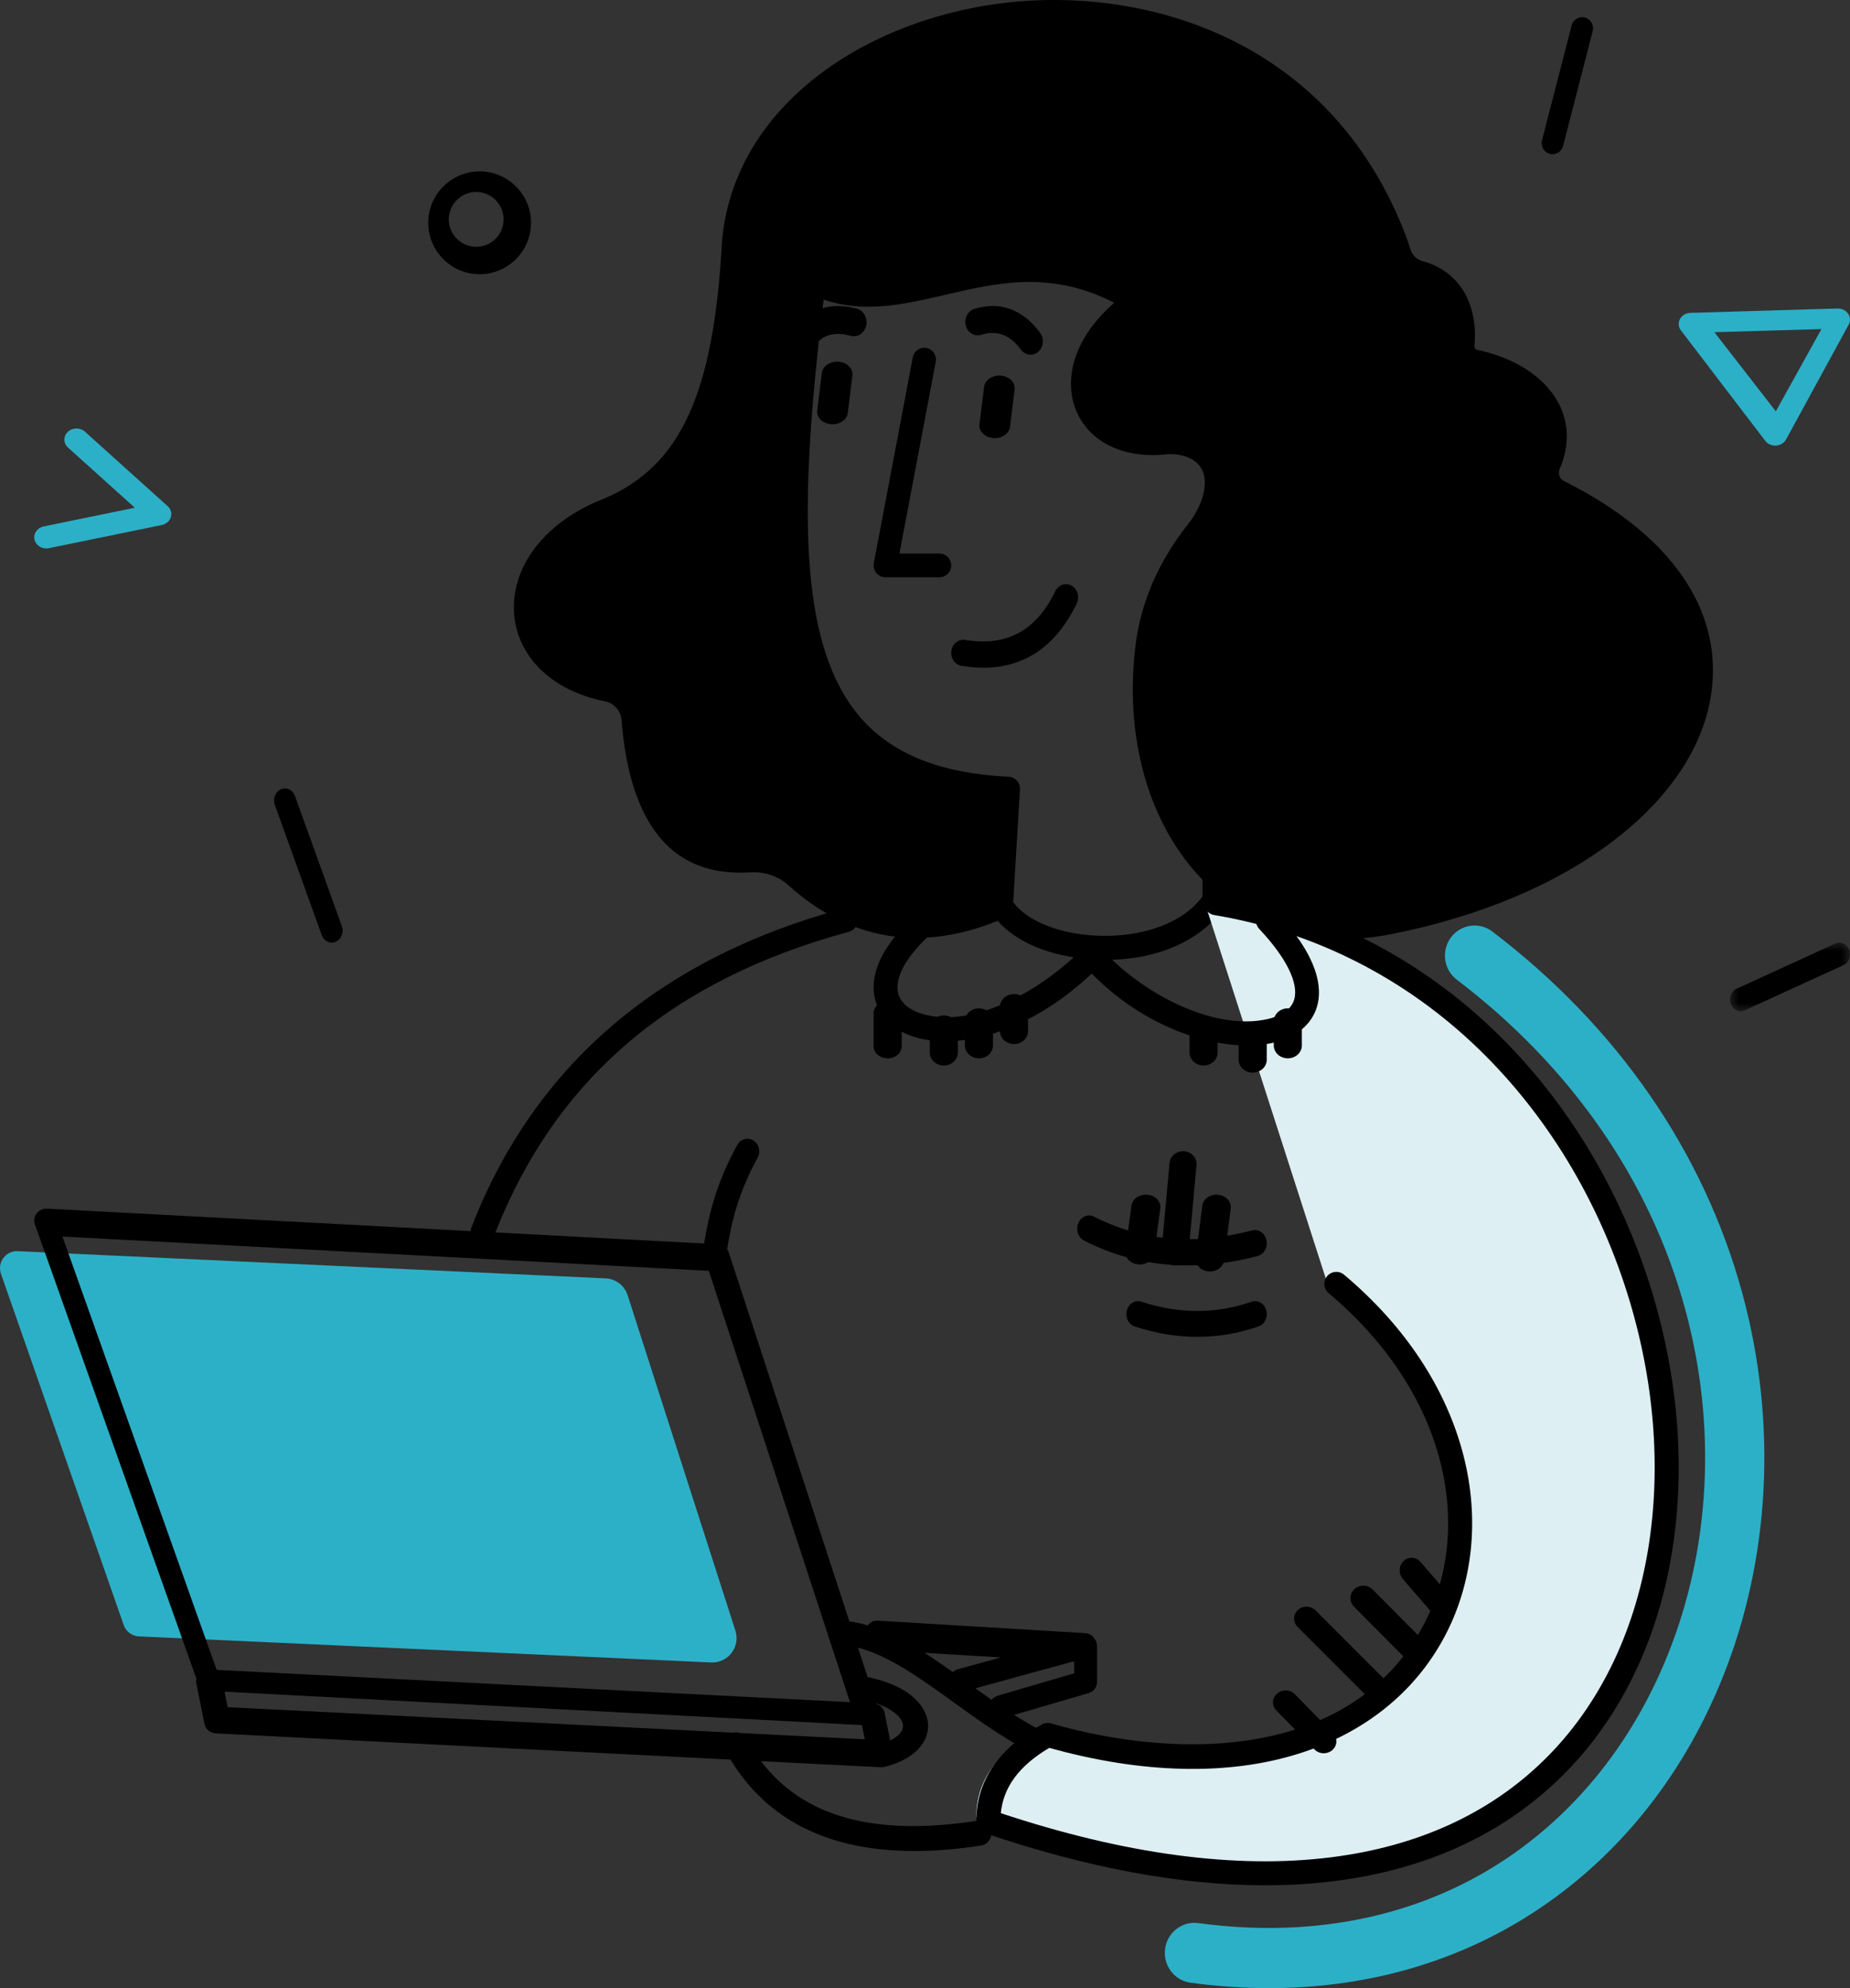<?xml version="1.0" encoding="UTF-8"?>
<svg width="108px" height="116px" viewBox="0 0 108 116" version="1.1" xmlns="http://www.w3.org/2000/svg" xmlns:xlink="http://www.w3.org/1999/xlink">
    <rect x="0" y="0" width="108" height="116" fill="#333333" stroke="none"/>
    <!-- Generator: Sketch 64 (93537) - https://sketch.com -->
    <title>Group</title>
    <desc>Created with Sketch.</desc>
    <defs>
        <polygon id="path-1" points="0 -8.26813365e-14 7 -8.26813365e-14 7 4 0 4"></polygon>
    </defs>
    <g id="Landing-Pages" stroke="none" stroke-width="1" fill="none" fill-rule="evenodd">
        <g id="Artboard" transform="translate(-1380, -133)">
            <g id="Group" transform="translate(1372, 133)">
                <rect id="Rectangle" x="0" y="0" width="124" height="116"></rect>
                <g id="Group-94" transform="translate(8, 0)">
                    <path d="M1.034,73.001 L35.359,74.588 C35.948,74.616 36.458,75.007 36.64,75.572 L42.93,95.138 C43.234,96.083 42.507,97.043 41.52,96.998 L8.108,95.477 C7.706,95.458 7.355,95.196 7.221,94.813 L0.057,74.324 C-0.176,73.659 0.334,72.969 1.034,73.001" id="Fill-1" fill="#2CB0C7"></path>
                    <path d="M82.11,13.855 C82.113,13.863 82.116,13.871 82.118,13.88 L82.36,14.599 C82.464,14.908 82.721,15.146 83.046,15.236 C85.166,15.819 86.299,17.671 86.077,20.19 C86.068,20.295 86.134,20.39 86.229,20.41 C88.458,20.877 90.192,22.013 90.986,23.527 C91.604,24.704 91.628,26.025 91.057,27.348 C90.936,27.628 91.042,27.938 91.304,28.068 C97.514,31.169 100.571,35.542 99.912,40.383 C99.488,43.493 97.542,46.466 94.284,48.982 C90.954,51.553 86.458,53.459 81.284,54.491 C80.309,54.686 79.358,54.783 78.44,54.783 C76.01,54.783 73.798,54.107 71.899,52.779 L71.586,52.552 L71.581,52.624 C71.567,52.723 71.531,52.818 71.476,52.902 C70.482,54.441 68.167,56 64.569,56 C64.309,56 64.042,55.992 63.768,55.975 C61.36,55.826 59.347,54.99 58.241,53.728 C53.699,55.558 49.59,54.859 46.021,51.647 C45.423,51.11 44.618,50.841 43.757,50.898 C39.289,51.175 36.772,48.186 36.283,42.002 C36.241,41.47 35.848,41.026 35.327,40.922 C32.269,40.313 30.235,38.376 30.019,35.869 C29.778,33.069 31.836,30.411 35.264,29.093 C39.738,27.189 41.67,22.973 42.152,14.062 C42.153,14.054 42.153,14.046 42.154,14.037 C42.477,10.434 44.302,7.193 47.431,4.665 C50.298,2.349 54.149,0.768 58.275,0.215 C66.476,-0.885 77.638,2.027 82.11,13.855 Z M55.218,17.193 C52.796,17.757 50.494,18.293 48.081,17.482 L48.021,17.981 C48.622,17.804 49.294,17.813 50.025,18.013 C50.423,18.122 50.665,18.564 50.566,19.002 C50.467,19.439 50.063,19.704 49.666,19.595 C48.878,19.38 48.283,19.47 47.803,19.893 C46.655,30.445 46.801,37.832 50.183,41.807 C52.029,43.978 54.873,45.127 58.878,45.32 C59.065,45.329 59.242,45.413 59.367,45.551 C59.492,45.689 59.557,45.871 59.545,46.057 L59.148,52.64 C59.94,53.704 61.717,54.451 63.854,54.583 C66.608,54.754 69.069,53.865 70.197,52.307 L70.197,51.326 C67.039,48.073 65.591,42.958 66.312,37.488 C66.63,35.077 67.678,32.696 69.341,30.604 C70.157,29.578 70.513,28.395 70.247,27.591 C70.084,27.098 69.685,26.759 69.06,26.586 C68.744,26.499 68.399,26.474 68.035,26.511 C65.538,26.768 63.528,25.76 62.792,23.877 C62.173,22.294 62.492,19.901 65.049,17.664 C61.341,15.766 58.232,16.491 55.218,17.193 Z M62.56,34.174 C62.907,34.369 63.042,34.831 62.861,35.205 C61.656,37.699 59.826,38.957 57.41,38.957 C57,38.957 56.575,38.92 56.132,38.848 C55.745,38.785 55.479,38.395 55.537,37.978 C55.596,37.56 55.957,37.272 56.344,37.337 C58.77,37.733 60.49,36.804 61.604,34.498 C61.785,34.124 62.213,33.978 62.56,34.174 Z M54.086,20.302 C54.456,20.375 54.698,20.738 54.627,21.113 L52.507,32.296 L54.848,32.296 C55.224,32.296 55.529,32.606 55.529,32.989 C55.529,33.371 55.224,33.681 54.848,33.681 L51.682,33.681 C51.478,33.681 51.286,33.589 51.156,33.43 C51.027,33.271 50.974,33.061 51.012,32.858 L53.288,20.851 C53.359,20.476 53.716,20.231 54.086,20.302 Z M58.428,21.917 C58.921,21.957 59.28,22.316 59.231,22.72 L58.964,24.905 C58.918,25.283 58.528,25.565 58.074,25.565 C58.044,25.565 58.014,25.564 57.983,25.562 C57.491,25.521 57.132,25.162 57.181,24.758 L57.448,22.574 C57.497,22.17 57.935,21.877 58.428,21.917 Z M48.958,21.105 C49.45,21.145 49.809,21.505 49.76,21.908 L49.493,24.093 C49.447,24.471 49.057,24.754 48.603,24.754 C48.573,24.754 48.543,24.752 48.513,24.75 C48.02,24.71 47.661,24.35 47.71,23.947 L47.977,21.762 C48.026,21.359 48.463,21.066 48.958,21.105 Z M60.722,19.417 C60.972,19.754 60.925,20.248 60.616,20.521 C60.483,20.638 60.323,20.696 60.163,20.696 C59.954,20.696 59.746,20.596 59.604,20.405 C58.948,19.522 58.206,19.245 57.269,19.535 C56.886,19.653 56.489,19.411 56.38,18.994 C56.272,18.577 56.494,18.144 56.876,18.026 C58.372,17.563 59.702,18.045 60.722,19.417 Z" id="Combined-Shape" fill="#000000"></path>
                    <path d="M77.519,74.974 C92.156,87.021 83.943,107.619 60.498,101.013 C58.129,102.298 56.982,103.973 57,106.019 C109.405,123.471 106.468,58.854 70.44,53" id="Fill-23" fill="#DEEFF3"></path>
                    <path d="M73.855,110 C68.934,110 63.444,108.979 57.476,106.95 C57.193,106.854 57.003,106.59 57,106.293 C56.979,103.942 58.266,102.031 60.824,100.614 C60.987,100.524 61.179,100.502 61.358,100.554 C69.185,102.806 79.002,102.489 83.085,94.846 C84.583,92.042 84.937,88.65 84.082,85.293 C83.155,81.657 80.9,78.252 77.561,75.446 C77.264,75.196 77.226,74.754 77.476,74.458 C77.725,74.162 78.168,74.125 78.464,74.374 C82.03,77.37 84.442,81.026 85.442,84.948 C86.384,88.643 85.986,92.393 84.323,95.506 C82.587,98.757 79.643,101.113 75.812,102.32 C71.704,103.613 66.677,103.495 61.256,101.981 C59.506,103.014 58.575,104.265 58.425,105.79 C65.665,108.193 72.144,109.062 77.689,108.368 C82.735,107.737 86.914,105.837 90.112,102.719 C93.281,99.628 95.39,95.375 96.21,90.42 C96.998,85.656 96.578,80.479 94.995,75.449 C93.267,69.957 90.276,65.039 86.346,61.228 C82.055,57.067 76.711,54.358 70.891,53.392 C70.508,53.329 70.25,52.968 70.313,52.586 C70.377,52.204 70.737,51.945 71.121,52.01 C77.224,53.022 82.827,55.863 87.324,60.223 C91.42,64.195 94.536,69.315 96.334,75.03 C97.982,80.267 98.418,85.668 97.594,90.649 C96.726,95.9 94.477,100.421 91.092,103.721 C87.671,107.058 83.22,109.089 77.863,109.759 C76.574,109.92 75.237,110 73.855,110" id="Fill-25" fill="#000000"></path>
                    <path d="M72.825,61 C71.62,61 70.264,60.735 68.923,60.225 C67.542,59.699 65.57,58.687 63.735,56.801 C59.989,60.339 55.928,61.242 53.479,60.531 C52.182,60.155 51.328,59.35 51.076,58.265 C50.846,57.281 51.028,55.679 53.197,53.639 C53.48,53.373 53.921,53.392 54.181,53.68 C54.441,53.969 54.423,54.419 54.14,54.685 C52.853,55.895 52.23,57.08 52.429,57.936 C52.606,58.694 53.401,59.03 53.859,59.163 C56.856,60.032 60.837,57.764 63.267,55.289 C63.402,55.151 63.586,55.074 63.777,55.081 C63.968,55.087 64.148,55.172 64.275,55.316 C66.572,57.922 70.842,60.184 74.013,59.456 C74.603,59.321 75.348,59.013 75.553,58.318 C75.831,57.372 75.089,55.873 73.516,54.204 C73.25,53.921 73.258,53.471 73.535,53.199 C73.812,52.926 74.252,52.935 74.519,53.218 C77.03,55.884 77.192,57.685 76.886,58.727 C76.575,59.783 75.663,60.535 74.318,60.843 C73.859,60.948 73.357,61 72.825,61" id="Fill-27" fill="#000000"></path>
                    <path d="M73.919,76.444 C74.032,76.842 73.833,77.265 73.473,77.39 C72.304,77.797 71.11,78 69.901,78 C68.695,78 67.472,77.798 66.242,77.394 C65.881,77.275 65.675,76.855 65.783,76.456 C65.89,76.057 66.27,75.83 66.632,75.948 C68.829,76.671 70.992,76.671 73.062,75.952 C73.422,75.826 73.805,76.047 73.919,76.444 Z M69.131,67.169 C69.565,67.204 69.887,67.565 69.85,67.975 L69.456,72.303 C70.623,72.291 71.834,72.119 73.098,71.788 C73.47,71.69 73.844,71.947 73.932,72.361 C74.02,72.774 73.789,73.188 73.416,73.286 C72.022,73.651 70.665,73.833 69.351,73.833 C69.147,73.833 68.945,73.829 68.743,73.82 C68.695,73.829 68.645,73.833 68.594,73.833 C68.571,73.833 68.549,73.832 68.525,73.831 C68.464,73.826 68.405,73.814 68.349,73.797 C66.576,73.669 64.885,73.198 63.29,72.385 C62.941,72.208 62.789,71.751 62.949,71.365 C63.109,70.979 63.52,70.81 63.869,70.987 C65.155,71.643 66.487,72.053 67.879,72.219 L68.276,67.848 C68.314,67.438 68.695,67.137 69.131,67.169 Z M73.131,59.667 C73.584,59.667 73.951,60.003 73.951,60.418 L73.951,61.832 C73.951,62.247 73.584,62.583 73.131,62.583 C72.678,62.583 72.311,62.247 72.311,61.832 L72.311,60.418 C72.311,60.003 72.678,59.667 73.131,59.667 Z M55.098,59.25 C55.551,59.25 55.918,59.586 55.918,60.002 L55.918,61.415 C55.918,61.83 55.551,62.167 55.098,62.167 C54.646,62.167 54.279,61.83 54.279,61.415 L54.279,60.002 C54.279,59.586 54.646,59.25 55.098,59.25 Z M70.262,59.25 C70.715,59.25 71.082,59.586 71.082,60.002 L71.082,61.415 C71.082,61.83 70.715,62.167 70.262,62.167 C69.81,62.167 69.443,61.83 69.443,61.415 L69.443,60.002 C69.443,59.586 69.81,59.25 70.262,59.25 Z M51.82,58.417 C52.272,58.417 52.639,58.731 52.639,59.119 L52.639,61.048 C52.639,61.436 52.272,61.75 51.82,61.75 C51.367,61.75 51,61.436 51,61.048 L51,59.119 C51,58.731 51.367,58.417 51.82,58.417 Z M57.148,58.833 C57.6,58.833 57.967,59.17 57.967,59.585 L57.967,60.998 C57.967,61.414 57.6,61.75 57.148,61.75 C56.695,61.75 56.328,61.414 56.328,60.998 L56.328,59.585 C56.328,59.17 56.695,58.833 57.148,58.833 Z M75.18,58.833 C75.633,58.833 76,59.17 76,59.585 L76,60.998 C76,61.414 75.633,61.75 75.18,61.75 C74.728,61.75 74.361,61.414 74.361,60.998 L74.361,59.585 C74.361,59.17 74.728,58.833 75.18,58.833 Z M59.197,58 C59.649,58 60.016,58.336 60.016,58.752 L60.016,60.165 C60.016,60.58 59.649,60.917 59.197,60.917 C58.744,60.917 58.377,60.58 58.377,60.165 L58.377,58.752 C58.377,58.336 58.744,58 59.197,58 Z" id="Combined-Shape" fill="#000000"></path>
                    <path d="M50.049,53.511 C50.152,53.881 49.931,54.264 49.555,54.366 C39.231,57.167 32.478,62.906 28.92,71.908 L41.104,72.554 C41.39,70.841 41.797,69.081 43.037,66.81 C43.228,66.459 43.65,66.34 43.979,66.543 C44.308,66.747 44.42,67.195 44.229,67.545 C43.082,69.646 42.713,71.284 42.448,72.888 C42.49,72.945 42.523,73.009 42.545,73.078 L49.587,94.602 C49.951,94.653 50.31,94.732 50.665,94.836 C50.797,94.651 50.996,94.54 51.216,94.557 L63.382,95.29 C63.6,95.303 63.789,95.437 63.909,95.637 C63.996,95.752 64.045,95.894 64.045,96.043 L64.045,98.135 C64.045,98.434 63.849,98.698 63.564,98.781 L59.206,100.058 C59.723,100.385 60.25,100.695 60.789,100.975 C61.135,101.155 61.269,101.578 61.087,101.921 C60.961,102.159 60.715,102.296 60.461,102.296 C60.35,102.296 60.238,102.271 60.133,102.216 C58.517,101.377 57.052,100.319 55.635,99.297 C53.732,97.924 51.919,96.615 50.087,96.132 L50.649,97.85 L50.813,97.885 C53.243,98.426 54.151,99.655 54.182,100.65 C54.21,101.515 53.559,102.61 51.648,103.087 C51.584,103.103 51.519,103.111 51.455,103.111 L51.438,103.111 C51.432,103.111 51.426,103.111 51.419,103.111 C51.407,103.111 51.394,103.111 51.382,103.11 L44.423,102.757 C46.912,106.029 51.071,107.165 57.079,106.229 C57.46,106.169 57.817,106.446 57.873,106.845 C57.93,107.244 57.667,107.617 57.285,107.676 C55.899,107.892 54.595,108 53.374,108 C48.402,108 44.806,106.214 42.646,102.666 L12.596,101.136 C12.27,101.12 11.998,100.892 11.936,100.584 L11.463,98.217 C11.445,98.127 11.447,98.035 11.466,97.947 L2.04,71.444 C1.962,71.225 2,70.982 2.14,70.797 C2.281,70.611 2.508,70.507 2.74,70.519 L27.476,71.832 C27.479,71.759 27.494,71.684 27.522,71.612 C31.179,62.185 38.466,55.931 49.18,53.025 C49.556,52.923 49.945,53.141 50.049,53.511 Z M75.595,98.853 L77.82,101.13 C78.096,101.412 78.077,101.852 77.778,102.112 C77.636,102.235 77.457,102.296 77.278,102.296 C77.08,102.296 76.882,102.221 76.737,102.072 L74.512,99.796 C74.236,99.514 74.255,99.074 74.554,98.814 C74.853,98.553 75.319,98.571 75.595,98.853 Z M51.151,99.382 L51.161,99.413 C51.404,99.488 51.593,99.685 51.643,99.934 L51.966,101.546 C52.452,101.314 52.728,101.009 52.718,100.69 C52.705,100.277 52.205,99.744 51.151,99.382 Z M13.109,98.702 L13.291,99.606 L42.805,101.094 C42.934,101.062 43.068,101.069 43.191,101.113 L50.485,101.481 L50.318,100.652 L13.109,98.702 Z M76.794,93.954 L81.099,98.259 C81.376,98.536 81.369,98.979 81.081,99.248 C80.941,99.379 80.759,99.444 80.578,99.444 C80.389,99.444 80.199,99.373 80.057,99.231 L75.753,94.927 C75.475,94.649 75.483,94.206 75.77,93.937 C76.058,93.669 76.516,93.676 76.794,93.954 Z M3.644,72.148 L12.648,97.431 L49.62,99.313 L41.379,74.148 L3.644,72.148 Z M62.594,96.955 L56.941,98.506 L56.986,98.538 C57.286,98.754 57.588,98.969 57.894,99.182 C57.977,99.069 58.095,98.982 58.239,98.94 L62.713,97.63 L62.713,96.962 L62.594,96.955 Z M55.624,97.559 L55.653,97.531 C55.725,97.47 55.811,97.423 55.907,97.396 L58.428,96.704 L53.978,96.437 C54.525,96.786 55.072,97.166 55.624,97.559 Z M80.131,92.742 L83.147,95.772 C83.434,96.06 83.425,96.52 83.125,96.798 C82.98,96.933 82.792,97 82.605,97 C82.407,97 82.21,96.925 82.062,96.777 L79.046,93.747 C78.759,93.458 78.768,92.999 79.068,92.721 C79.367,92.443 79.843,92.452 80.131,92.742 Z M82.921,91.128 L84.816,93.315 C85.076,93.615 85.058,94.083 84.775,94.36 C84.641,94.491 84.472,94.556 84.304,94.556 C84.116,94.556 83.929,94.475 83.791,94.317 L81.897,92.13 C81.636,91.829 81.655,91.361 81.938,91.084 C82.221,90.807 82.661,90.827 82.921,91.128 Z M71.109,69.708 C71.567,69.753 71.897,70.115 71.846,70.516 L71.463,73.535 C71.415,73.909 71.053,74.185 70.634,74.185 C70.603,74.185 70.571,74.184 70.54,74.181 C70.082,74.136 69.751,73.774 69.802,73.373 L70.186,70.354 C70.237,69.953 70.649,69.663 71.109,69.708 Z M66.993,69.709 C67.458,69.755 67.791,70.112 67.737,70.507 L67.377,73.141 C67.326,73.508 66.96,73.778 66.536,73.778 C66.504,73.778 66.471,73.776 66.437,73.773 C65.973,73.727 65.64,73.369 65.694,72.974 L66.054,70.341 C66.108,69.946 66.53,69.662 66.993,69.709 Z" id="Combined-Shape" fill="#000000"></path>
                    <path d="M74.085,116 C72.581,116 71.05,115.895 69.498,115.683 C68.552,115.553 67.888,114.669 68.016,113.709 C68.143,112.749 69.014,112.075 69.96,112.204 C76.328,113.074 82.278,111.946 87.168,108.938 C91.689,106.157 95.209,101.887 97.346,96.589 C99.861,90.357 100.229,83.19 98.384,76.407 C96.341,68.899 91.728,62.243 85.045,57.159 C84.28,56.578 84.126,55.478 84.698,54.702 C85.271,53.927 86.355,53.769 87.119,54.351 C94.421,59.905 99.469,67.209 101.718,75.473 C103.766,83.001 103.35,90.972 100.547,97.919 C98.127,103.917 94.12,108.765 88.961,111.939 C84.595,114.624 79.52,116 74.085,116" id="Fill-79" fill="#2CB0C7"></path>
                    <path d="M2.705,32 C2.381,32 2.09,31.794 2.017,31.491 C1.932,31.14 2.172,30.793 2.552,30.715 L7.87,29.624 L3.972,26.116 C3.693,25.865 3.688,25.453 3.96,25.196 C4.232,24.939 4.679,24.934 4.957,25.185 L9.787,29.532 C9.973,29.699 10.044,29.946 9.973,30.176 C9.902,30.405 9.701,30.581 9.448,30.632 L2.859,31.984 C2.807,31.995 2.755,32 2.705,32" id="Fill-81" fill="#2CB0C7"></path>
                    <path d="M100.083,19.383 L103.669,24 L106.333,19.2 L100.083,19.383 Z M103.634,26 C103.404,26 103.187,25.898 103.054,25.723 L98.128,19.275 C97.979,19.08 97.958,18.826 98.075,18.613 C98.191,18.4 98.425,18.263 98.685,18.255 L107.27,18 C107.518,17.995 107.754,18.106 107.888,18.299 C108.023,18.491 108.037,18.734 107.925,18.938 L104.267,25.641 C104.155,25.846 103.934,25.981 103.686,25.998 C103.668,25.999 103.651,26 103.634,26 L103.634,26 Z" id="Fill-83" fill="#2CB0C7"></path>
                    <path d="M27.8,11.2 C26.918,11.2 26.2,11.918 26.2,12.8 C26.2,13.682 26.918,14.4 27.8,14.4 C28.682,14.4 29.4,13.682 29.4,12.8 C29.4,11.918 28.682,11.2 27.8,11.2 M28,16 C26.346,16 25,14.654 25,13 C25,11.346 26.346,10 28,10 C29.654,10 31,11.346 31,13 C31,14.654 29.654,16 28,16" id="Fill-85" fill="#000000"></path>
                    <path d="M90.636,9 C90.582,9 90.527,8.993 90.473,8.978 C90.134,8.886 89.932,8.529 90.021,8.181 L91.751,1.485 C91.84,1.137 92.189,0.929 92.527,1.022 C92.867,1.114 93.069,1.471 92.979,1.819 L91.25,8.515 C91.174,8.807 90.917,9 90.636,9" id="Fill-87" fill="#000000"></path>
                    <g id="Group-91" transform="translate(101, 55)">
                        <mask id="mask-2" fill="white">
                            <use xlink:href="#path-1"></use>
                        </mask>
                        <g id="Clip-90"></g>
                        <path d="M0.619,4 C0.377,4 0.146,3.842 0.047,3.579 C-0.084,3.231 0.066,2.832 0.382,2.688 L6.144,0.052 C6.459,-0.092 6.821,0.073 6.953,0.421 C7.084,0.769 6.934,1.168 6.618,1.312 L0.856,3.948 C0.779,3.983 0.698,4 0.619,4" id="Fill-89" fill="#000000" mask="url(#mask-2)"></path>
                    </g>
                    <path d="M19.368,55 C19.118,55 18.881,54.833 18.782,54.558 L16.046,46.968 C15.916,46.607 16.072,46.196 16.396,46.051 C16.72,45.906 17.088,46.081 17.218,46.442 L19.954,54.031 C20.084,54.393 19.928,54.804 19.604,54.949 C19.527,54.984 19.447,55 19.368,55" id="Fill-92" fill="#000000"></path>
                </g>
            </g>
        </g>
    </g>
</svg>